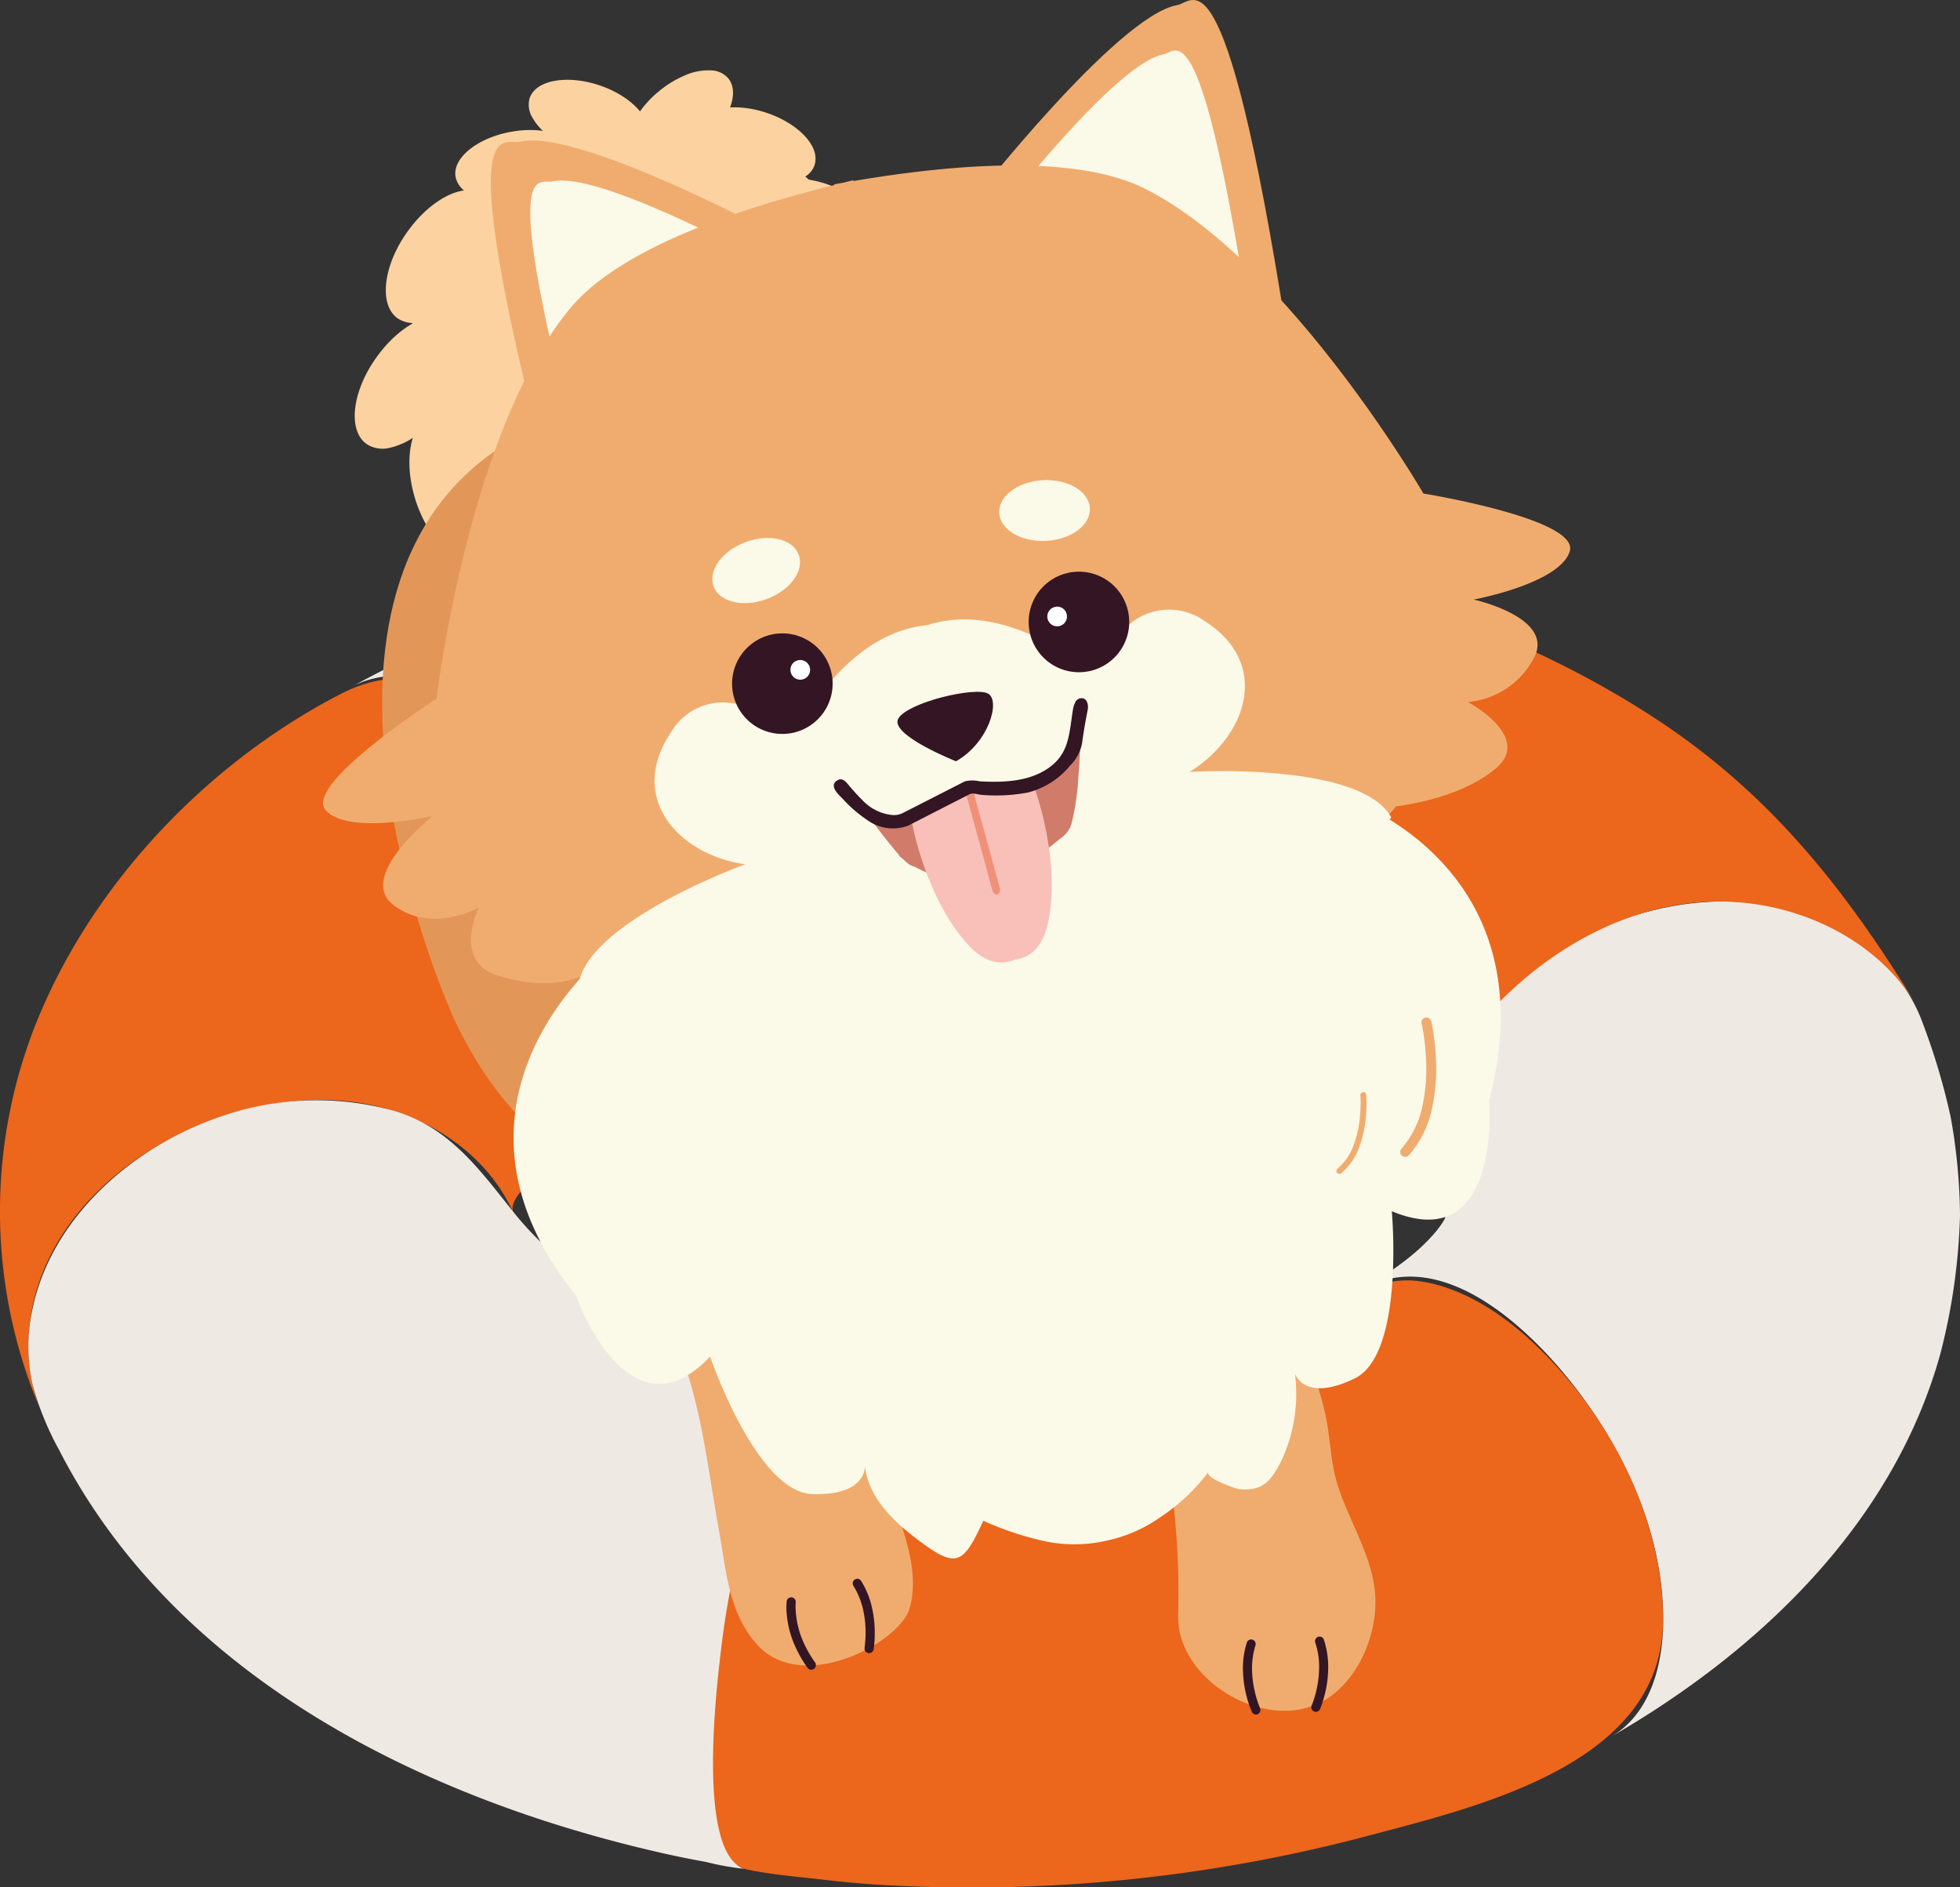 <svg xmlns="http://www.w3.org/2000/svg" width="249.5" height="240.251" viewBox="0 0 249.5 240.251">
  <rect x="0" y="0" width="249.5" height="240.251" fill="#333333" stroke="none"/>
  <g id="cane3" transform="translate(0.026 -0.039)">
    <g id="Raggruppa_140" data-name="Raggruppa 140" transform="translate(-0.026 68.324)">
      <path id="Tracciato_185" data-name="Tracciato 185" d="M1023.762,668.248a73.637,73.637,0,0,0-1.187-12.494,84.761,84.761,0,0,0-3.635-12.165c-3.745-10.065-14.942-15.27-25.189-15.289-14.174-.018-29.445,8.695-34.961,22.065a24.846,24.846,0,0,0-1.918,9.809c.037,2.265,2.265,6.959,1.169,8.768a12.639,12.639,0,0,1-1.479,1.936c-2.63,2.923-5.937,4.987-9.261,7,9.517-5.7,19.837,3.2,25.719,10.12,7.526,8.9,13.152,20.476,12.951,32.294-.091,5.407-1.717,11.581-6.758,14.412,18.924-10.887,36.039-27.18,42.048-48.825A78.462,78.462,0,0,0,1023.762,668.248Zm-65.191-.365a5.481,5.481,0,0,0-.018-.548A1.837,1.837,0,0,1,958.57,667.883Z" transform="translate(-774.261 -581.828)" fill="#efe9e4"/>
      <g id="Raggruppa_139" data-name="Raggruppa 139" transform="translate(0)">
        <path id="Tracciato_186" data-name="Tracciato 186" d="M961.8,747.6" transform="translate(-786.113 -679.336)" fill="none"/>
        <path id="Tracciato_187" data-name="Tracciato 187" d="M476.358,751.586c-2.046-3.964-6.557-6.85-10.265-9.06a67.938,67.938,0,0,0-11.946-5.48,110.757,110.757,0,0,0-23.782-5.261,120.212,120.212,0,0,0-26.632-.091,100.98,100.98,0,0,0-25.317,5.717,67.863,67.863,0,0,0-11.982,5.827c-3.16,1.973-6.685,4.475-8.549,7.781-.311.566-.347.676-.018,1.279a12.775,12.775,0,0,0,1.918,2.521,31.61,31.61,0,0,0,4.585,3.964A57.947,57.947,0,0,0,376.5,765.3a102.664,102.664,0,0,0,22.193,5.936,115.7,115.7,0,0,0,29.3.95c8.8-.9,17.572-2.3,25.938-5.3,7.4-2.667,15.289-6.119,20.7-12.055C475.225,754.143,476.869,752.572,476.358,751.586Z" transform="translate(-292.305 -665.768)" fill="none"/>
        <path id="Tracciato_188" data-name="Tracciato 188" d="M1008.918,842.548a1.843,1.843,0,0,0-.018-.548A5.478,5.478,0,0,1,1008.918,842.548Z" transform="translate(-824.61 -756.493)" fill="#ec661c"/>
        <path id="Tracciato_189" data-name="Tracciato 189" d="M1339.3,711.7" transform="translate(-1094.659 -649.994)" fill="#ec661c"/>
        <path id="Tracciato_190" data-name="Tracciato 190" d="M830.4,676.8" transform="translate(-678.714 -621.468)" fill="#efe9e4"/>
        <path id="Tracciato_191" data-name="Tracciato 191" d="M911.6,960.8Z" transform="translate(-745.082 -853.593)" fill="#efe9e4"/>
        <path id="Tracciato_192" data-name="Tracciato 192" d="M1335.6,702.7c.091.2.2.42.292.639C1335.783,703.12,1335.691,702.9,1335.6,702.7Z" transform="translate(-1091.635 -642.638)" fill="#ec661c"/>
        <path id="Tracciato_193" data-name="Tracciato 193" d="M776.155,393.274a67.152,67.152,0,0,0-3.269,9.827,112.37,112.37,0,0,0-5.388,32.24,49.321,49.321,0,0,0,1.352,12.348c1.37,5.389,6.831,5.169,11.325,6.338a83.061,83.061,0,0,1,20,7.708,40.305,40.305,0,0,1,6.886,4.713,16.774,16.774,0,0,1,4.457,5.224,20.667,20.667,0,0,1-1.26-4.165,20.408,20.408,0,0,1-.292-2.119c-.036-.365-.055-.731-.073-1.1,0-.128-.146-1.187.055-.731-2.868-6.9,5.261-16.147,9.882-20.4,6.137-5.644,13.809-9.827,22.157-10.923,11.142-1.479,23.308,3.215,29.189,12.786-9.078-14.8-18.723-26.979-33.464-36.55-14.156-9.188-30.248-15.2-46.706-18.759-2.7-.585-5.425-1.06-8.165-1.553C779.808,387.612,777.69,390.1,776.155,393.274Zm2.831,47.546,24,12.932" transform="translate(-627.301 -385.489)" fill="#ec661c"/>
        <path id="Tracciato_194" data-name="Tracciato 194" d="M243.9,479.2" transform="translate(-199.344 -459.962)" fill="#efe9e4"/>
        <path id="Tracciato_195" data-name="Tracciato 195" d="M246.148,392.7c8.859-3.964,18.832,3.891,24.367,10.065,7.544,8.439,13.115,19.928,13.426,31.381.164,5.809-1.26,12.75-6.758,15.837,15.617-8.658,34.5-11.325,52.149-10.74a143.345,143.345,0,0,1,15.563,1.5c-6.137-1.041-3.16-22.412-2.722-26.559a118.858,118.858,0,0,1,7.16-30.139,21.575,21.575,0,0,1,5.425-7.873c-13.9-2.612-29.134-2.7-43.272-1.681a167.491,167.491,0,0,0-42.268,8.183,139.047,139.047,0,0,0-23.618,10.3A2.562,2.562,0,0,1,246.148,392.7Z" transform="translate(-200.734 -373.879)" fill="#efe9e4"/>
        <path id="Tracciato_196" data-name="Tracciato 196" d="M3.577,558.005c.055-20.184,23.581-33.737,41.847-31.125,8.4,1.206,16.494,6.3,19.91,14.083-1.425-3.233,10.448-9.5,12.11-10.7,7.434-5.37,6.3-16.786,4.238-24.513C78.7,494.677,72,483.809,62.5,477.178c-6.192-4.329-12.293-5.827-19.088-2.338-17.316,8.914-32.276,24.75-39.254,43a64.653,64.653,0,0,0-1.023,42.87c.621,1.9,1.333,3.763,2.119,5.608A21.722,21.722,0,0,1,3.577,558.005Z" transform="translate(0.026 -454.817)" fill="#ec661c"/>
      </g>
      <path id="Tracciato_197" data-name="Tracciato 197" d="M110.774,864.647c-1.772-.566-2.283-3.379-2.594-4.914a41.883,41.883,0,0,1-.658-7.4,111.822,111.822,0,0,1,.986-15.818,114.969,114.969,0,0,1,7.032-28.915c1.059-2.63,1.991-6.448,5.114-7.27-7.051-1.772-14.028-2.283-20.878-5.48-6.923-3.233-13.535-7.8-18.3-13.773-4.4-5.5-8.147-10.8-15.234-12.914a37.011,37.011,0,0,0-22.5.895c-10.9,3.818-21.17,12.786-23.545,24.495a22.006,22.006,0,0,0,.055,9.517,38.02,38.02,0,0,0,3.379,8.293c14.85,28.933,46.414,44.441,76.827,51.309,1.827.42,3.671.786,5.516,1.114a33.745,33.745,0,0,0,5.206.913A3.045,3.045,0,0,1,110.774,864.647Z" transform="translate(-16.097 -695.044)" fill="#efe9e4"/>
      <path id="Tracciato_198" data-name="Tracciato 198" d="M617.807,935.73c.036-13.426-7.215-26.961-17.024-35.874-3.708-3.379-8.494-6.466-13.535-7.306-5.7-.968-10.247,2.484-15.307,4.493a108.026,108.026,0,0,1-17.206,5.206,106.393,106.393,0,0,1-27.746,2.192c-5.462-.292-16.659-4.366-19.782,2.265A105.666,105.666,0,0,0,498,938.6c-.566,4.658-3.471,27.344,3.178,28.769,3.105.658,6.5.932,9.7,1.3,2.923.347,5.882.6,8.823.749a197.381,197.381,0,0,0,59.693-6.1C593.476,959.549,617.752,954.271,617.807,935.73Zm-45.172-30.851Z" transform="translate(-406.117 -797.672)" fill="#ec661c"/>
    </g>
    <g id="Raggruppa_154" data-name="Raggruppa 154" transform="translate(41.102 0.038)">
      <g id="Raggruppa_141" data-name="Raggruppa 141" transform="translate(4.03 8.941)">
        <circle id="Ellisse_16" data-name="Ellisse 16" cx="30.376" cy="30.376" r="30.376" transform="translate(7.033 6.066)" fill="#fcd2a0"/>
        <path id="Tracciato_199" data-name="Tracciato 199" d="M450.38,50a2.988,2.988,0,0,0-2.119-.986,7.275,7.275,0,0,0-3.434.658,12.908,12.908,0,0,0-3.306,2.046l-.274.219c-3.16,2.776-4.493,6.393-3,8.183a2.8,2.8,0,0,0,1.443.877c1.918.511,4.859-.438,7.416-2.594C450.471,55.622,451.932,51.841,450.38,50Z" transform="translate(-402.851 -48.99)" fill="#fcd2a0"/>
        <path id="Tracciato_200" data-name="Tracciato 200" d="M368.541,57.978a3.089,3.089,0,0,0,.256,2.32,7.216,7.216,0,0,0,2.356,2.594,13.152,13.152,0,0,0,3.471,1.754l.329.11c4.018,1.242,7.8.493,8.548-1.735a2.834,2.834,0,0,0,0-1.7c-.566-1.9-2.923-3.909-6.083-4.968C373.272,54.964,369.308,55.695,368.541,57.978Z" transform="translate(-346.274 -54.432)" fill="#fcd2a0"/>
        <path id="Tracciato_201" data-name="Tracciato 201" d="M485.141,77.178a3.088,3.088,0,0,0,.256,2.32,7.217,7.217,0,0,0,2.356,2.594,13.155,13.155,0,0,0,3.471,1.754l.329.11c4.019,1.242,7.8.493,8.549-1.735a2.834,2.834,0,0,0,0-1.7c-.566-1.9-2.923-3.909-6.083-4.968C489.89,74.164,485.908,74.895,485.141,77.178Z" transform="translate(-441.576 -70.125)" fill="#fcd2a0"/>
        <path id="Tracciato_202" data-name="Tracciato 202" d="M526.841,126.778a3.088,3.088,0,0,0,.256,2.32,7.217,7.217,0,0,0,2.356,2.594,13.154,13.154,0,0,0,3.471,1.753l.329.11c4.019,1.242,7.8.493,8.549-1.735a2.838,2.838,0,0,0,0-1.7c-.566-1.9-2.923-3.909-6.083-4.968C531.59,123.764,527.608,124.495,526.841,126.778Z" transform="translate(-475.659 -110.665)" fill="#fcd2a0"/>
        <path id="Tracciato_203" data-name="Tracciato 203" d="M317.3,96.662a3.061,3.061,0,0,0,1.352,1.9,7.6,7.6,0,0,0,3.324,1.114,13.512,13.512,0,0,0,3.891-.164,2.346,2.346,0,0,0,.347-.073c4.11-.877,7.032-3.379,6.612-5.681a3,3,0,0,0-.822-1.48c-1.425-1.388-4.457-1.991-7.745-1.37C319.969,91.712,316.845,94.287,317.3,96.662Z" transform="translate(-304.46 -83.052)" fill="#fcd2a0"/>
        <path id="Tracciato_204" data-name="Tracciato 204" d="M270.367,148.848a3.7,3.7,0,0,0,2.795.493A9.168,9.168,0,0,0,277,147.478a16.113,16.113,0,0,0,3.251-3.471c.091-.128.164-.237.237-.347,2.831-4.274,3.251-8.95.9-10.594a3.334,3.334,0,0,0-1.973-.566c-2.429.018-5.571,2.082-7.909,5.425C268.449,142.272,267.956,147.168,270.367,148.848Z" transform="translate(-264.887 -117.246)" fill="#fcd2a0"/>
        <path id="Tracciato_205" data-name="Tracciato 205" d="M248.733,236.448a3.7,3.7,0,0,0,2.795.493,9.17,9.17,0,0,0,3.836-1.863,16.11,16.11,0,0,0,3.251-3.471c.091-.128.164-.237.237-.347,2.831-4.274,3.251-8.95.9-10.594a3.333,3.333,0,0,0-1.973-.566c-2.429.018-5.571,2.082-7.909,5.425C246.815,229.854,246.3,234.768,248.733,236.448Z" transform="translate(-247.198 -188.845)" fill="#fcd2a0"/>
        <path id="Tracciato_206" data-name="Tracciato 206" d="M293.9,306.278a3.631,3.631,0,0,0,2.119-1.9,8.889,8.889,0,0,0,.913-4.165,15.69,15.69,0,0,0-.712-4.694c-.037-.146-.091-.274-.128-.4-1.589-4.877-5-8.11-7.745-7.288a3.4,3.4,0,0,0-1.68,1.206c-1.5,1.918-1.845,5.662-.658,9.571C287.562,303.684,291.087,307.136,293.9,306.278Z" transform="translate(-278.337 -244.098)" fill="#fcd2a0"/>
      </g>
      <path id="Tracciato_207" data-name="Tracciato 207" d="M299.081,322.2l-18.01-9.5c-29.5,19.819-5.79,72.279-5.79,72.279h0c4.457,9.772,12.384,19.673,26.5,23.892l1.224-8.841,6.156-61.264Z" transform="translate(-258.756 -255.589)" fill="#e29759"/>
      <g id="Raggruppa_142" data-name="Raggruppa 142" transform="translate(39.722 100.529)">
        <path id="Tracciato_208" data-name="Tracciato 208" d="M526.019,550.4a223.518,223.518,0,0,1,3.964,34.523c.347,11.325-1.754,22.358-1.863,33.591-.037,4.073,1.425,7.4,2.32,11.307.639,2.849.639,5.79,1.443,8.621,1.461,5.06,4.859,9.754,4.95,15.143.091,4.859-2.448,10.631-6.9,12.969-7.288,3.836-18.522-2.9-18.211-11.179a100.95,100.95,0,0,0-1.735-21.59c-.986-5.7-1.571-11.38-3.945-16.732,0,0-21.572,9.517-32.678,6.028-.895-.274-1.279,6.174-1.224,6.8.658,7.653,7.562,17.17,5.407,24.7-1.26,4.439-13.645,11.033-19.4,4.676-3.69-4.073-3.964-9.535-4.9-14.686-1.224-6.777-2.028-14.047-4.219-20.586-1.26-3.708-4.22-6.74-4.95-10.54-.877-4.512.548-9.169-.42-13.7-1.48-6.9-1.151-13.206-.566-20.166.256-3.069-1.315-9.919.694-12.4L526.019,550.4" transform="translate(-442.598 -550.4)" fill="#f0ac6e"/>
        <path id="Tracciato_209" data-name="Tracciato 209" d="M551.635,1121.552h0a14.352,14.352,0,0,1-1.26-2.119,11.588,11.588,0,0,1-1.205-4.84c0-.219,0-.439.018-.676a.577.577,0,0,0-1.151-.092c-.018.256-.037.512-.037.767a12.542,12.542,0,0,0,1.352,5.425,14.882,14.882,0,0,0,1.352,2.265.6.6,0,0,0,.822.11.609.609,0,0,0,.11-.841Z" transform="translate(-528.747 -1010.477)" fill="#341523"/>
        <path id="Tracciato_210" data-name="Tracciato 210" d="M596.887,1109.307a14.037,14.037,0,0,0,.146-2.083,14.39,14.39,0,0,0-.329-3.1,10.954,10.954,0,0,0-1.406-3.525.583.583,0,1,0-.987.621,9.953,9.953,0,0,1,1.26,3.142,12.937,12.937,0,0,1,.292,2.868,13.2,13.2,0,0,1-.073,1.388c-.018.165-.036.292-.036.384a.774.774,0,0,1-.018.091v.019h0a.58.58,0,0,0,.475.676.594.594,0,0,0,.676-.475Z" transform="translate(-566.528 -999.875)" fill="#341523"/>
        <path id="Tracciato_211" data-name="Tracciato 211" d="M868.374,1151.4l-.055.019.055-.019h0l-.055.019.055-.019a13.781,13.781,0,0,1-1.023-5.041,9.812,9.812,0,0,1,.438-2.941.578.578,0,0,0-1.1-.365,10.687,10.687,0,0,0-.493,3.306,14.483,14.483,0,0,0,1.133,5.516.583.583,0,0,0,.767.292.6.6,0,0,0,.274-.767Z" transform="translate(-788.825 -1034.479)" fill="#341523"/>
        <path id="Tracciato_212" data-name="Tracciato 212" d="M914.938,1149.886a14.522,14.522,0,0,0,1.041-5.333,11.03,11.03,0,0,0-.548-3.507.578.578,0,0,0-1.1.365,9.448,9.448,0,0,1,.493,3.124,13.7,13.7,0,0,1-.475,3.47c-.128.439-.237.8-.329,1.041a1.043,1.043,0,0,1-.11.274c-.018.037-.018.055-.037.073v.018h0l.073.037-.073-.037h0l.073.037-.073-.037a.583.583,0,0,0,.292.767.568.568,0,0,0,.767-.292Z" transform="translate(-827.754 -1032.837)" fill="#341523"/>
      </g>
      <g id="Raggruppa_146" data-name="Raggruppa 146" transform="translate(24.246 101.114)">
        <path id="Tracciato_213" data-name="Tracciato 213" d="M462.671,553.6l-48.277,9.608L369.7,573.8s-23.764,18.741-3.909,43.583c0,0,6.667,18.85,17.1,7.8,0,0,5.882,17.243,12.987,17.5,7.087.237,6.722-3.617,6.722-3.635.384,3.927,3.452,6.941,6.411,9.206,5.206,3.982,6.028,3.562,8.658-2.174a39.421,39.421,0,0,0,8.11,2.667,18.314,18.314,0,0,0,7.489-.11,18.5,18.5,0,0,0,6.868-2.959,24.709,24.709,0,0,0,6.21-5.827c-.53.785,3.434,2.137,3.854,2.192,3.087.329,4.11-1.041,5.443-3.653a20.148,20.148,0,0,0,1.7-11.015s1.224,3.708,7.617.584c6.375-3.123,4.713-21.28,4.713-21.28,14.028,5.827,12.4-14.1,12.4-14.1C490.052,561.783,462.671,553.6,462.671,553.6Z" transform="translate(-357.875 -553.6)" fill="#fbf9e8"/>
        <g id="Raggruppa_145" data-name="Raggruppa 145" transform="translate(104.749 28.418)">
          <g id="Raggruppa_143" data-name="Raggruppa 143" transform="translate(0 9.497)">
            <path id="Tracciato_214" data-name="Tracciato 214" d="M935.133,761.506a18,18,0,0,1-.055,2.959,14.581,14.581,0,0,1-.822,3.672,7.823,7.823,0,0,1-2.3,3.361.376.376,0,1,1-.475-.584,6.979,6.979,0,0,0,2.064-3.032,14.27,14.27,0,0,0,.785-3.47c.073-.8.091-1.516.091-2.01,0-.255-.018-.457-.018-.584a.412.412,0,0,0-.018-.165V761.6h0a.4.4,0,0,1,.347-.42.356.356,0,0,1,.4.329Z" transform="translate(-931.341 -761.172)" fill="#f0ac6e"/>
          </g>
          <g id="Raggruppa_144" data-name="Raggruppa 144" transform="translate(8.118)">
            <path id="Tracciato_215" data-name="Tracciato 215" d="M979.751,709.692a29.408,29.408,0,0,1,.584,4.841,23.743,23.743,0,0,1-.493,6.174,13.1,13.1,0,0,1-2.959,6.009.633.633,0,1,1-.932-.858,11.822,11.822,0,0,0,2.667-5.443,22.7,22.7,0,0,0,.457-5.863,29.877,29.877,0,0,0-.329-3.324c-.055-.4-.128-.731-.164-.968a1.944,1.944,0,0,0-.055-.256.08.08,0,0,0-.018-.055v-.018h0a.617.617,0,0,1,.475-.749.679.679,0,0,1,.767.511Z" transform="translate(-975.784 -709.177)" fill="#f0ac6e"/>
          </g>
        </g>
      </g>
      <g id="Raggruppa_153" data-name="Raggruppa 153" transform="translate(0 0)">
        <g id="Raggruppa_147" data-name="Raggruppa 147" transform="translate(82.446)">
          <path id="Tracciato_216" data-name="Tracciato 216" d="M676.5,25.914S695.131,2.022,702.785.689c2.283-.4,6.356-8.585,14.667,46.6C717.452,47.267,682.729,36.947,676.5,25.914Z" transform="translate(-676.5 -0.038)" fill="#f0ac6e"/>
          <path id="Tracciato_217" data-name="Tracciato 217" d="M701.3,54.949s14.156-18.175,19.983-19.179c1.735-.311,4.822-6.539,11.142,35.418C732.444,71.187,706.049,63.333,701.3,54.949Z" transform="translate(-696.77 -28.836)" fill="#fbf9e8"/>
        </g>
        <g id="Raggruppa_148" data-name="Raggruppa 148" transform="translate(21.352 17.88)">
          <path id="Tracciato_218" data-name="Tracciato 218" d="M379.909,110.746S353.3,96.261,345.734,98.087c-2.265.548-9.261-5.352,5.114,48.569C350.848,146.657,378.576,123.349,379.909,110.746Z" transform="translate(-342.031 -97.928)" fill="#f0ac6e"/>
          <path id="Tracciato_219" data-name="Tracciato 219" d="M398.3,135.585s-20.22-11.014-25.974-9.626c-1.717.42-7.032-4.073,3.891,36.934C376.22,162.874,397.281,145.156,398.3,135.585Z" transform="translate(-364.499 -120.74)" fill="#fbf9e8"/>
        </g>
        <path id="Tracciato_220" data-name="Tracciato 220" d="M371.6,170.614s10.631,2.32,7.58,7.6a10.51,10.51,0,0,1-8.329,5.443s8.275,4.366,3.635,8.4c-4.676,4.037-12.75,4.877-12.75,4.877s-.365.438-1.059,1.224c-4.822,5.5-25.335,27.819-44.167,33.774l.036.183c-.4.055-.822.11-1.242.164-.4.11-.822.237-1.206.329l-.036-.183c-22.449,2.338-55.437-14.065-55.437-14.065s-.164.055-.457.183c-2.265.858-5.553,1.571-10.8-.073-5.845-1.845-2.393-8.658-2.393-8.658s-5.973,3.4-10.832-.274c-4.9-3.617,4.968-11.38,4.968-11.38s-10.868,2.521-13.681-.767c-2.758-3.288,14.156-14.156,14.156-14.156s3.982-34.066,17.024-49.72c6.1-7.325,20.257-12.366,33.609-15.672l-.018-.091c.4-.073.8-.146,1.224-.219.4-.11.822-.219,1.206-.292l.018.091c13.553-2.3,28.55-3.306,37.08.968,18.248,9.151,35.473,38.815,35.473,38.815s19.855,3.215,18.631,7.343C382.582,168.586,371.6,170.614,371.6,170.614Z" transform="translate(-225.136 -94.287)" fill="#f0ac6e"/>
        <g id="Raggruppa_152" data-name="Raggruppa 152" transform="translate(32.671 72.777)">
          <path id="Tracciato_221" data-name="Tracciato 221" d="M507.294,451.389c-4.859,5.535-25.554,28.038-44.514,34.048l.036.183c-.4.055-.822.11-1.242.164-.42.11-.822.237-1.205.347l-.037-.183c-22.632,2.356-55.876-14.193-55.876-14.193s-.164.055-.457.183c2.137-7.745,21.061-14.613,21.061-14.613-8.421-1.187-15.124-8.421-9.407-16.86a7.647,7.647,0,0,1,8.329-3.544,18.24,18.24,0,0,1,7.306,3.617l.055.055a1.134,1.134,0,0,1,.073-.11,41.591,41.591,0,0,1,4.767-6.722c4.165-4.658,8.329-6.521,12.074-6.886,3.452-1.114,7.781-1.114,13.17,1.224a40.692,40.692,0,0,1,7.708,4.53l.073.073a.218.218,0,0,0,.036-.091,18.958,18.958,0,0,1,4.713-5.827,7.771,7.771,0,0,1,9.571-.438c8.6,5.461,5.334,14.759-1.9,19.216,0,0,21.718-1.333,25.664,5.772C507.276,451.371,507.276,451.371,507.294,451.389Z" transform="translate(-404 -420.075)" fill="#fbf9e8"/>
          <path id="Tracciato_222" data-name="Tracciato 222" d="M632.859,491.037s-8.585-3.4-7.325-5.461,9.754-4.055,11.4-3.16C638.576,483.328,637.006,488.717,632.859,491.037Z" transform="translate(-584.966 -466.902)" fill="#341523"/>
          <g id="Raggruppa_149" data-name="Raggruppa 149" transform="translate(57.149)">
            <path id="Tracciato_223" data-name="Tracciato 223" d="M729.533,403.571a6.4,6.4,0,1,1-7.562-4.968A6.4,6.4,0,0,1,729.533,403.571Z" transform="translate(-716.87 -398.47)" fill="#341523"/>
            <path id="Tracciato_224" data-name="Tracciato 224" d="M732.322,423.839a1.25,1.25,0,1,1-1.479-.968A1.235,1.235,0,0,1,732.322,423.839Z" transform="translate(-727.476 -418.39)" fill="#fff"/>
          </g>
          <g id="Raggruppa_150" data-name="Raggruppa 150" transform="translate(19.393 7.855)">
            <path id="Tracciato_225" data-name="Tracciato 225" d="M510.3,449.169a6.4,6.4,0,1,0,4.968-7.562A6.409,6.409,0,0,0,510.3,449.169Z" transform="translate(-510.17 -441.474)" fill="#341523"/>
            <path id="Tracciato_226" data-name="Tracciato 226" d="M550.874,461.554a1.25,1.25,0,1,0,.968-1.48A1.231,1.231,0,0,0,550.874,461.554Z" transform="translate(-543.416 -456.654)" fill="#fff"/>
          </g>
          <g id="Raggruppa_151" data-name="Raggruppa 151" transform="translate(32.341 16.101)">
            <path id="Tracciato_227" data-name="Tracciato 227" d="M633.368,521.9s-.073,1.79-.238,3.872a30.82,30.82,0,0,1-.859,5.662,2.555,2.555,0,0,1-.347.785,3.79,3.79,0,0,1-1.206,1.206c-8.567,7.252-15.234,5.279-18.394,3.489a1.892,1.892,0,0,1-.53-.2.791.791,0,0,1-.128-.073,4.36,4.36,0,0,1-.785-.657,7.074,7.074,0,0,1-.621-.53.222.222,0,0,1,.091-.018c-1.607-1.772-3.653-4.622-3.653-4.622l4.019.4,8.384-4.366,9.59-1.1-.018-.073,4.694-3.781" transform="translate(-602.016 -515.455)" fill="#d17b6a"/>
            <path id="Tracciato_228" data-name="Tracciato 228" d="M651.054,548.492,648.5,548.4l-5.918-.2-5.023,3.142-2.155,1.352s1.644,9.462,7,15.471c2.32,2.612,4.439,2.813,6.119,2.064,1.827-.2,3.544-1.425,4.256-4.841,1.607-7.891-1.717-16.9-1.717-16.9" transform="translate(-625.474 -536.952)" fill="#f8c0b8"/>
            <path id="Tracciato_229" data-name="Tracciato 229" d="M673.232,548.4l-.932.274,3.507,12.859c.091.365.347.6.585.584a.165.165,0,0,0,.091-.018c.256-.073.365-.457.274-.84L673.232,548.4" transform="translate(-655.633 -537.115)" fill="#f09079"/>
            <path id="Tracciato_230" data-name="Tracciato 230" d="M611.733,487.272a3.256,3.256,0,0,0-.237.822c-.512,3.16-.438,5.754-3.434,7.635-2.484,1.553-5.571,1.626-8.421,1.48a4.168,4.168,0,0,0-1.9,0l-7.909,4.037a2.565,2.565,0,0,1-1.26.256,6.041,6.041,0,0,1-3.909-1.936c-.548-.53-1.041-1.1-1.534-1.662-.42-.493-.968-1.333-1.7-.767-.018,0-.018.018-.037.018-.931.712.311,1.772.822,2.3a16.534,16.534,0,0,0,3.087,2.667,5.522,5.522,0,0,0,5.3.694l.019-.018,7.708-3.945c.42-.219,1.078.036,1.516.073a22.009,22.009,0,0,0,5.9-.292,10.249,10.249,0,0,0,5.425-3.471,5.337,5.337,0,0,0,1.5-2.868c.183-1.425.438-2.813.712-4.22.11-.584-.073-1.333-.639-1.443a.931.931,0,0,0-.913.42A.49.49,0,0,1,611.733,487.272Z" transform="translate(-581.056 -486.618)" fill="#341523"/>
          </g>
        </g>
        <path id="Tracciato_231" data-name="Tracciato 231" d="M507.375,377.08c.749,2.009-1.059,4.53-4.055,5.644s-6.028.4-6.777-1.589c-.749-2.009,1.06-4.53,4.055-5.644C503.594,374.358,506.626,375.071,507.375,377.08Z" transform="translate(-446.83 -306.471)" fill="#fbf9e8"/>
        <path id="Tracciato_232" data-name="Tracciato 232" d="M696.284,338.812c.11,2.137,2.777,3.726,5.973,3.562s5.681-2.027,5.571-4.165-2.776-3.726-5.973-3.562C698.677,334.812,696.175,336.675,696.284,338.812Z" transform="translate(-610.221 -273.518)" fill="#fbf9e8"/>
      </g>
    </g>
  </g>
</svg>
